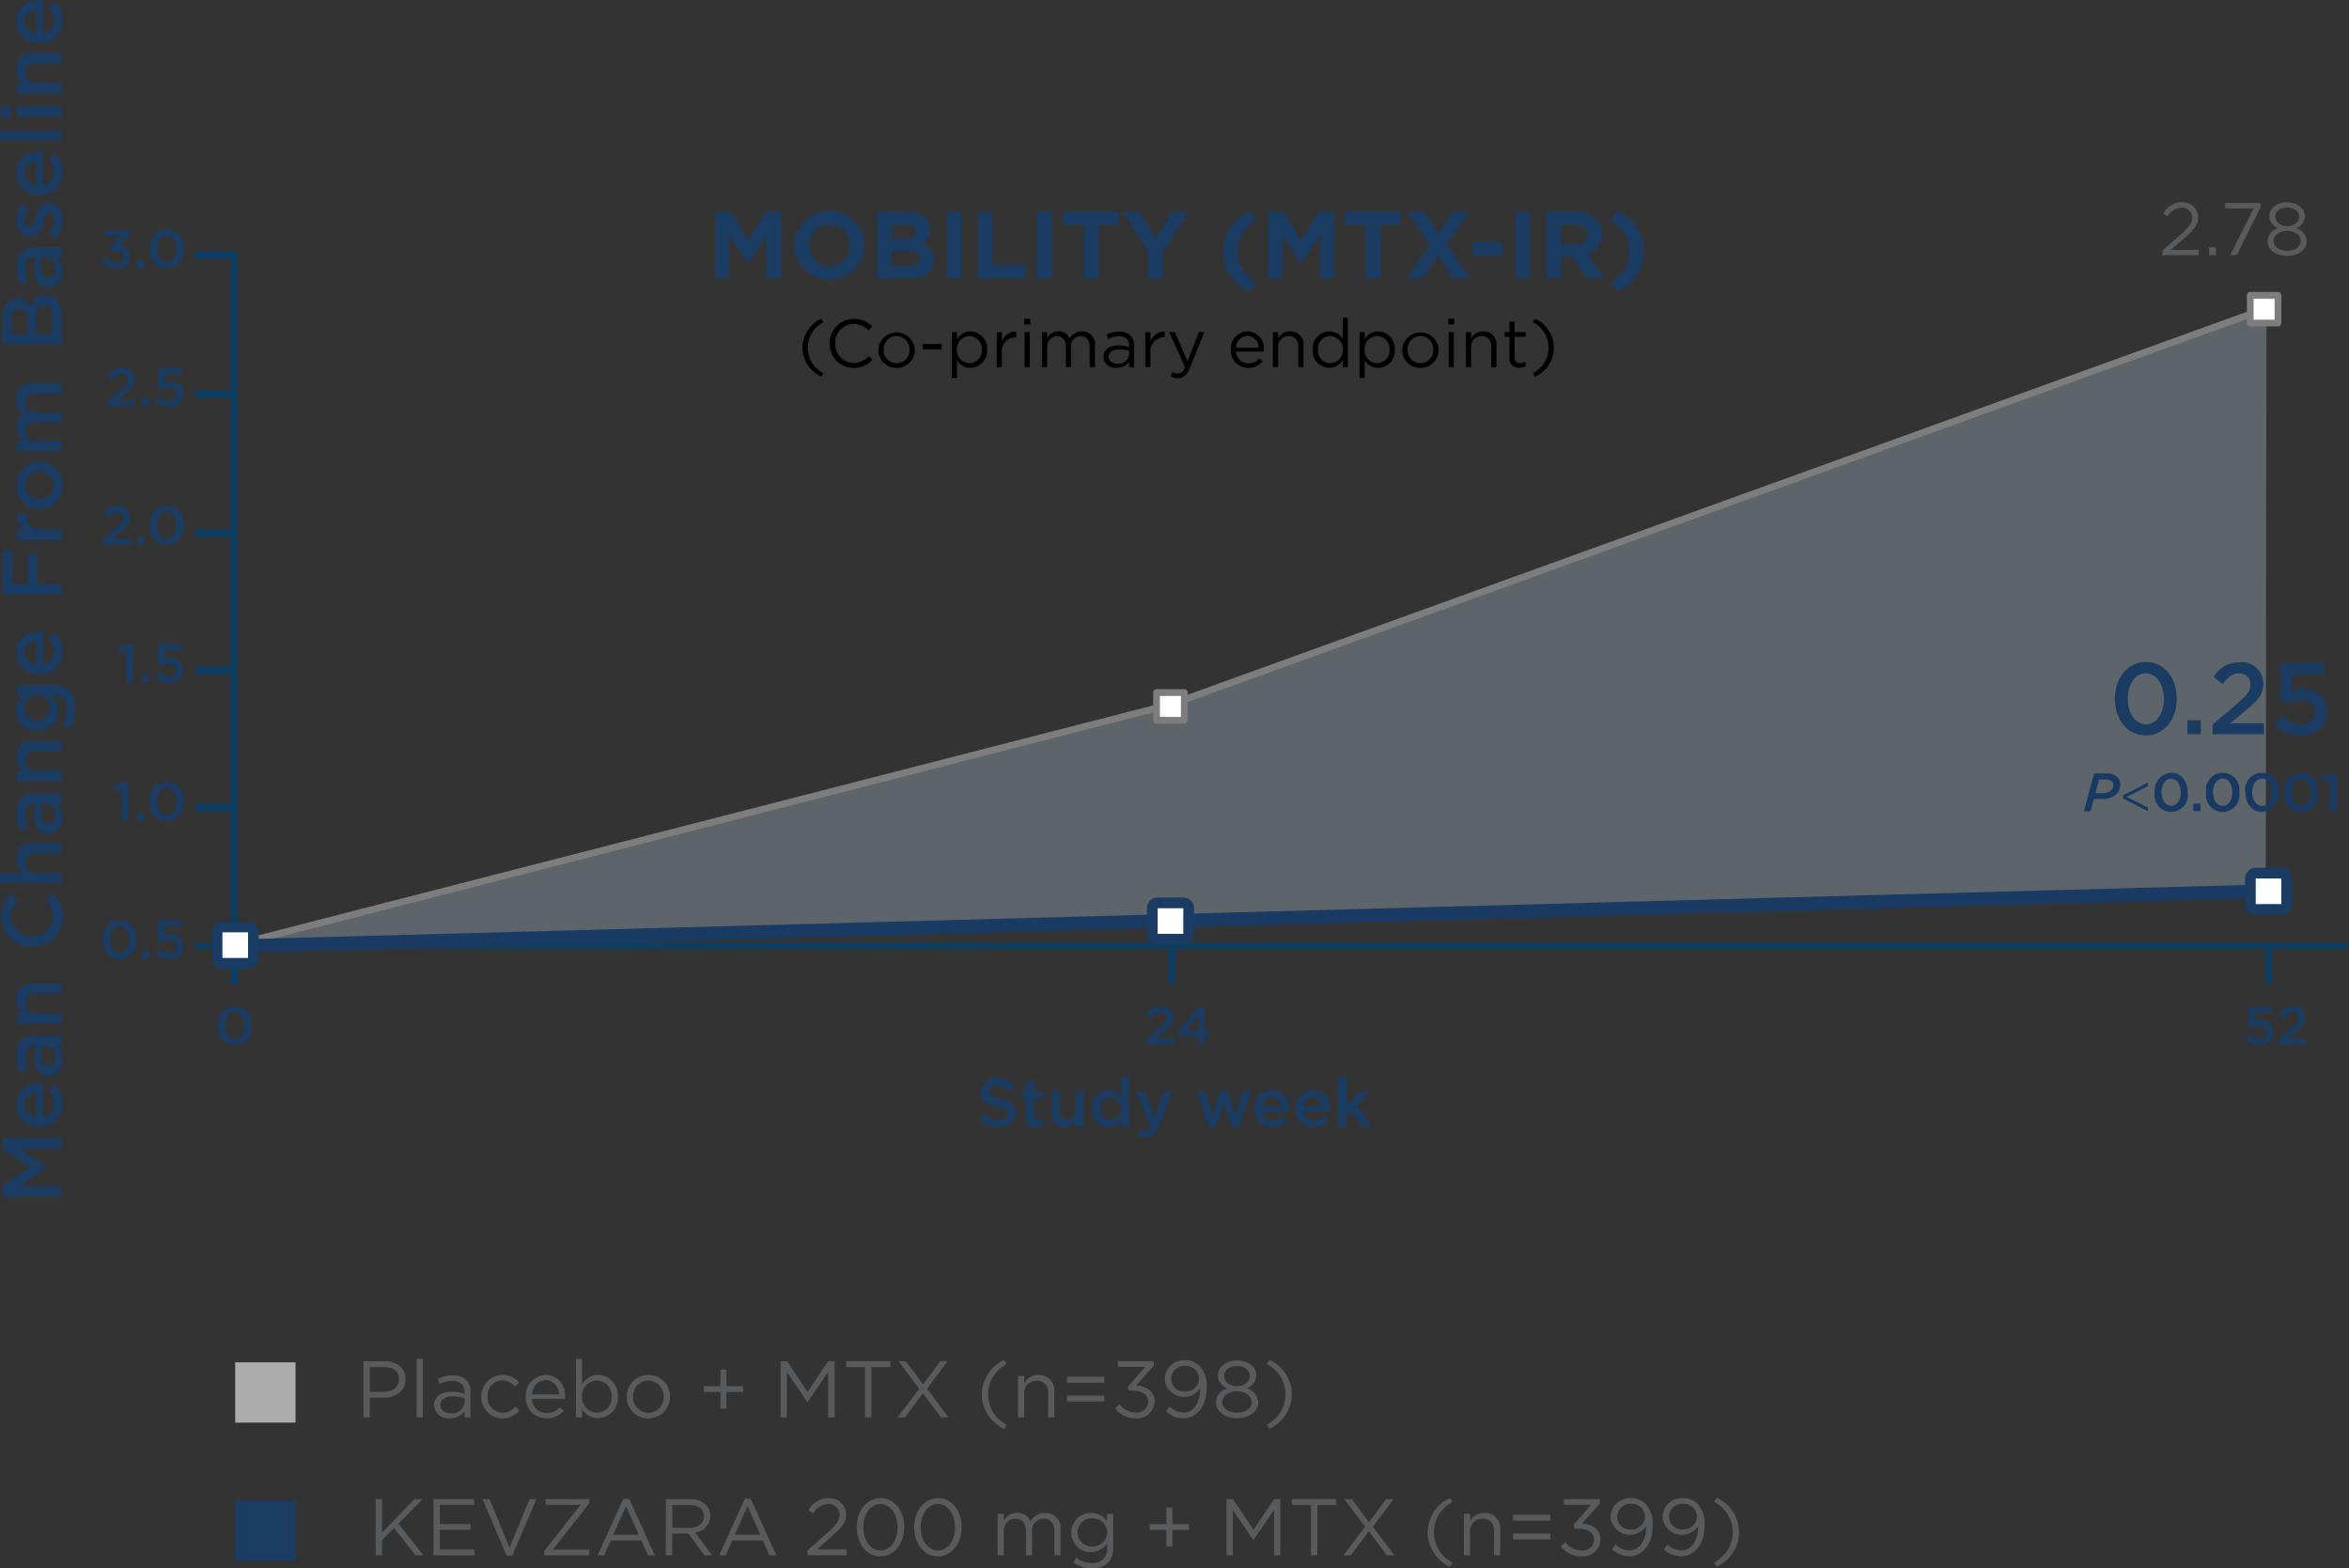 <svg xmlns="http://www.w3.org/2000/svg" width="347.26" height="231.88" viewBox="0 0 347.26 231.88">
  <rect x="0" y="0" width="347.26" height="231.88" fill="#333333" stroke="none"/>
  <g id="_11886970_RA_HCP_Mobile_L6-17" data-name="11886970_RA_HCP_Mobile_L6-17" transform="translate(-14.47 -86)">
    <line id="Line_1302" x2="318.36" transform="translate(43.37 225.81)" fill="none" stroke="#0b3e62" stroke-width="1"/>
    <line id="Line_1303" x2="5.68" transform="translate(43.37 185.12)" fill="none" stroke="#0b3e62" stroke-width="1"/>
    <line id="Line_1304" x2="5.68" transform="translate(43.37 205.36)" fill="none" stroke="#0b3e62" stroke-width="1"/>
    <line id="Line_1305" x2="5.68" transform="translate(43.37 185.12)" fill="none" stroke="#0b3e62" stroke-width="1"/>
    <line id="Line_1306" x2="5.68" transform="translate(43.37 205.36)" fill="none" stroke="#0b3e62" stroke-width="1"/>
    <line id="Line_1307" x2="5.68" transform="translate(43.37 205.36)" fill="none" stroke="#0b3e62" stroke-width="1"/>
    <line id="Line_1309" x2="5.68" transform="translate(43.37 164.77)" fill="none" stroke="#0b3e62" stroke-width="1"/>
    <line id="Line_1310" x2="5.68" transform="translate(43.37 164.77)" fill="none" stroke="#0b3e62" stroke-width="1"/>
    <line id="Line_1311" x2="5.68" transform="translate(43.37 144.29)" fill="none" stroke="#0b3e62" stroke-width="1"/>
    <line id="Line_1312" x2="5.68" transform="translate(43.37 123.72)" fill="none" stroke="#0b3e62" stroke-width="1"/>
    <line id="Line_1313" y1="102.6" transform="translate(49.05 123.21)" fill="none" stroke="#0b3e62" stroke-width="1"/>
    <path id="Path_27513" d="M349.53,131.71l-.11,85.7L49.54,225.38l138.49-35.05,161.5-58.62Z" fill="#bfd9ea" opacity="0.3"/>
    <path id="Path_27514" d="M349.18,131.71,187.64,190.12,49.89,225.52" fill="none" stroke="#7d7d7d" stroke-miterlimit="10" stroke-width="1"/>
    <line id="Line_1350" y2="5.54" transform="translate(187.69 225.98)" fill="none" stroke="#0b3e62" stroke-width="1"/>
    <line id="Line_1357" y2="5.54" transform="translate(49.1 225.98)" fill="none" stroke="#0b3e62" stroke-width="1"/>
    <line id="Line_1358" y2="5.54" transform="translate(349.83 225.94)" fill="none" stroke="#0b3e62" stroke-width="1"/>
    <g id="Group_19123" data-name="Group 19123" style="isolation: isolate">
      <path id="Path_75754" data-name="Path 75754" d="M183.95,239.64l1.93-1.64c.76-.66,1.05-1.01,1.05-1.51a.842.842,0,0,0-.9-.87c-.51,0-.86.28-1.29.84l-.7-.55a2.312,2.312,0,0,1,2.06-1.17,1.675,1.675,0,0,1,1.85,1.67v.02c0,.89-.46,1.36-1.46,2.17l-1.15.96H188v.86h-4.05v-.78Z" fill="#1a3b62"/>
      <path id="Path_75755" data-name="Path 75755" d="M191.61,239.16h-2.82l-.18-.7,3.11-3.68h.84v3.57h.8v.81h-.8v1.26h-.94v-1.26Zm0-.81v-2.21l-1.84,2.21Z" fill="#1a3b62"/>
    </g>
    <g id="Group_19124" data-name="Group 19124" style="isolation: isolate">
      <path id="Path_75756" data-name="Path 75756" d="M46.76,237.64v-.02a2.474,2.474,0,1,1,4.88-.01v.02a2.474,2.474,0,1,1-4.88.01Zm3.86,0v-.02c0-1.1-.57-2.01-1.43-2.01s-1.42.89-1.42,1.99v.02c0,1.1.56,2.01,1.43,2.01S50.62,238.73,50.62,237.64Z" fill="#1a3b62"/>
    </g>
    <g id="Group_19125" data-name="Group 19125" style="isolation: isolate">
      <path id="Path_75757" data-name="Path 75757" d="M346.38,239.66l.61-.71a2.121,2.121,0,0,0,1.44.67.982.982,0,0,0,1.11-.97v-.02c0-.57-.48-.93-1.16-.93a2.336,2.336,0,0,0-1.03.25l-.59-.39.16-2.74h3.35v.88h-2.5l-.09,1.3a2.285,2.285,0,0,1,.89-.16,1.733,1.733,0,0,1,1.95,1.76v.02a1.882,1.882,0,0,1-2.08,1.89,2.807,2.807,0,0,1-2.05-.86Z" fill="#1a3b62"/>
      <path id="Path_75758" data-name="Path 75758" d="M351.3,239.64l1.93-1.64c.76-.66,1.05-1.01,1.05-1.51a.842.842,0,0,0-.9-.87c-.51,0-.86.28-1.29.84l-.7-.55a2.312,2.312,0,0,1,2.06-1.17,1.675,1.675,0,0,1,1.85,1.67v.02c0,.89-.46,1.36-1.46,2.17l-1.15.96h2.66v.86H351.3v-.78Z" fill="#1a3b62"/>
    </g>
    <g id="Group_19126" data-name="Group 19126" style="isolation: isolate">
      <path id="Path_75759" data-name="Path 75759" d="M29.62,124.75l.69-.65a1.838,1.838,0,0,0,1.47.74.888.888,0,0,0,.97-.85v-.02c0-.55-.5-.86-1.29-.86H31l-.16-.62,1.51-1.61H29.93v-.86h3.7v.74l-1.56,1.6c.85.1,1.65.54,1.65,1.57v.02a1.8,1.8,0,0,1-1.96,1.78,2.653,2.653,0,0,1-2.14-.98Z" fill="#1a3b62"/>
      <path id="Path_75760" data-name="Path 75760" d="M34.77,124.53h1.06v1.1H34.77Z" fill="#1a3b62"/>
      <path id="Path_75761" data-name="Path 75761" d="M36.67,122.85v-.02a2.474,2.474,0,1,1,4.88-.01v.02a2.474,2.474,0,1,1-4.88.01Zm3.86,0v-.02c0-1.1-.57-2.01-1.43-2.01s-1.42.89-1.42,1.99v.02c0,1.1.56,2.01,1.43,2.01S40.53,123.94,40.53,122.85Z" fill="#1a3b62"/>
    </g>
    <g id="Group_19127" data-name="Group 19127" style="isolation: isolate">
      <path id="Path_75762" data-name="Path 75762" d="M29.7,224.94v-.02a2.474,2.474,0,1,1,4.88-.01v.02a2.474,2.474,0,1,1-4.88.01Zm3.86,0v-.02c0-1.1-.57-2.01-1.43-2.01s-1.42.89-1.42,1.99v.02c0,1.1.56,2.01,1.43,2.01s1.42-.9,1.42-1.99Z" fill="#1a3b62"/>
      <path id="Path_75763" data-name="Path 75763" d="M35.42,226.62h1.06v1.1H35.42Z" fill="#1a3b62"/>
      <path id="Path_75764" data-name="Path 75764" d="M37.4,226.96l.61-.71a2.121,2.121,0,0,0,1.44.67.982.982,0,0,0,1.11-.97v-.02c0-.57-.48-.93-1.16-.93a2.336,2.336,0,0,0-1.03.25l-.59-.39.16-2.74h3.35V223h-2.5l-.09,1.3a2.285,2.285,0,0,1,.89-.16,1.733,1.733,0,0,1,1.95,1.76v.02a1.882,1.882,0,0,1-2.08,1.89,2.807,2.807,0,0,1-2.05-.86Z" fill="#1a3b62"/>
    </g>
    <g id="Group_19128" data-name="Group 19128" style="isolation: isolate">
      <path id="Path_75765" data-name="Path 75765" d="M32.48,202.67l-1.01.28-.21-.8,1.51-.48h.68v5.64h-.98v-4.64Z" fill="#1a3b62"/>
      <path id="Path_75766" data-name="Path 75766" d="M34.77,206.2h1.06v1.1H34.77Z" fill="#1a3b62"/>
      <path id="Path_75767" data-name="Path 75767" d="M36.67,204.52v-.02a2.474,2.474,0,1,1,4.88-.01v.02a2.474,2.474,0,1,1-4.88.01Zm3.86,0v-.02c0-1.1-.57-2.01-1.43-2.01s-1.42.89-1.42,1.99v.02c0,1.1.56,2.01,1.43,2.01S40.53,205.61,40.53,204.52Z" fill="#1a3b62"/>
    </g>
    <g id="Group_19129" data-name="Group 19129" style="isolation: isolate">
      <path id="Path_75768" data-name="Path 75768" d="M33.13,182.25l-1.01.28-.21-.8,1.51-.48h.68v5.64h-.98v-4.64Z" fill="#1a3b62"/>
      <path id="Path_75769" data-name="Path 75769" d="M35.42,185.78h1.06v1.1H35.42Z" fill="#1a3b62"/>
      <path id="Path_75770" data-name="Path 75770" d="M37.4,186.13l.61-.71a2.121,2.121,0,0,0,1.44.67.982.982,0,0,0,1.11-.97v-.02c0-.57-.48-.93-1.16-.93a2.336,2.336,0,0,0-1.03.25l-.59-.39.16-2.74h3.35v.88h-2.5l-.09,1.3a2.285,2.285,0,0,1,.89-.16,1.733,1.733,0,0,1,1.95,1.76v.02a1.882,1.882,0,0,1-2.08,1.89,2.807,2.807,0,0,1-2.05-.86Z" fill="#1a3b62"/>
    </g>
    <g id="Group_19130" data-name="Group 19130" style="isolation: isolate">
      <path id="Path_75771" data-name="Path 75771" d="M29.71,165.69l1.93-1.64c.76-.66,1.05-1.01,1.05-1.51a.842.842,0,0,0-.9-.87c-.51,0-.86.28-1.29.84l-.7-.55a2.312,2.312,0,0,1,2.06-1.17,1.675,1.675,0,0,1,1.85,1.67v.02c0,.89-.46,1.36-1.46,2.17l-1.15.96h2.66v.86H29.71v-.78Z" fill="#1a3b62"/>
      <path id="Path_75772" data-name="Path 75772" d="M34.77,165.37h1.06v1.1H34.77Z" fill="#1a3b62"/>
      <path id="Path_75773" data-name="Path 75773" d="M36.67,163.69v-.02a2.474,2.474,0,1,1,4.88-.01v.02a2.474,2.474,0,1,1-4.88.01Zm3.86,0v-.02c0-1.1-.57-2.01-1.43-2.01s-1.42.89-1.42,1.99v.02c0,1.1.56,2.01,1.43,2.01S40.53,164.78,40.53,163.69Z" fill="#1a3b62"/>
    </g>
    <g id="Group_19131" data-name="Group 19131" style="isolation: isolate">
      <path id="Path_75774" data-name="Path 75774" d="M30.36,145.28l1.93-1.64c.76-.66,1.05-1.01,1.05-1.51a.842.842,0,0,0-.9-.87c-.51,0-.86.28-1.29.84l-.7-.55a2.312,2.312,0,0,1,2.06-1.17,1.675,1.675,0,0,1,1.85,1.67v.02c0,.89-.46,1.36-1.46,2.17l-1.15.96h2.66v.86H30.36v-.78Z" fill="#1a3b62"/>
      <path id="Path_75775" data-name="Path 75775" d="M35.42,144.95h1.06v1.1H35.42Z" fill="#1a3b62"/>
      <path id="Path_75776" data-name="Path 75776" d="M37.4,145.29l.61-.71a2.121,2.121,0,0,0,1.44.67.982.982,0,0,0,1.11-.97v-.02c0-.57-.48-.93-1.16-.93a2.336,2.336,0,0,0-1.03.25l-.59-.39.16-2.74h3.35v.88h-2.5l-.09,1.3a2.285,2.285,0,0,1,.89-.16,1.733,1.733,0,0,1,1.95,1.76v.02a1.89,1.89,0,0,1-2.08,1.9,2.807,2.807,0,0,1-2.05-.86Z" fill="#1a3b62"/>
    </g>
    <g id="Group_19132" data-name="Group 19132">
      <path id="Path_75777" data-name="Path 75777" d="M14.84,262.88v-1.64l4.14-2.66-4.14-2.66v-1.64h8.75v1.54H17.32l4.12,2.76v.05l-4.1,2.74h6.25v1.51H14.84Z" fill="#1a3b62"/>
      <path id="Path_75778" data-name="Path 75778" d="M20.32,252.57H20.3a3.277,3.277,0,0,1-3.44-3.22c0-2.1,1.65-3.16,3.55-3.16.14,0,.27.01.42.02v4.85a1.837,1.837,0,0,0,1.67-1.9,2.418,2.418,0,0,0-.79-1.79l.79-.89a3.336,3.336,0,0,1,1.24,2.7,3.3,3.3,0,0,1-3.42,3.39Zm-.49-4.89a1.715,1.715,0,0,0-1.74,1.67,1.788,1.788,0,0,0,1.74,1.71v-3.39Z" fill="#1a3b62"/>
      <path id="Path_75779" data-name="Path 75779" d="M21.69,245.1h-.03c-1.42,0-2.12-1.12-2.12-2.74a5.538,5.538,0,0,1,.27-1.77h-.16c-.94,0-1.44.57-1.44,1.64a4.6,4.6,0,0,0,.41,1.89l-1.19.41a5.667,5.667,0,0,1-.54-2.5,2.952,2.952,0,0,1,.74-2.19,2.715,2.715,0,0,1,2.04-.71h3.91v1.47h-.83a2.677,2.677,0,0,1,.96,2.15,2.117,2.117,0,0,1-2.04,2.35Zm-.47-4.54h-.45a4.208,4.208,0,0,0-.26,1.5c0,.97.41,1.55,1.1,1.55h.03c.64,0,1-.56,1-1.29,0-1-.58-1.76-1.41-1.76Z" fill="#1a3b62"/>
      <path id="Path_75780" data-name="Path 75780" d="M16.99,237.33v-1.52H18a2.393,2.393,0,0,1-1.15-2.06,2.259,2.259,0,0,1,2.52-2.35h4.21v1.51H19.83c-1.02,0-1.61.51-1.61,1.41a1.457,1.457,0,0,0,1.64,1.49h3.72v1.52h-6.6Z" fill="#1a3b62"/>
      <path id="Path_75781" data-name="Path 75781" d="M19.24,226.03h-.03a4.418,4.418,0,0,1-4.52-4.5,4.587,4.587,0,0,1,1.36-3.44l1.14.99a3.5,3.5,0,0,0-1.08,2.46,2.925,2.925,0,0,0,3.07,2.87h.03a2.949,2.949,0,0,0,3.1-2.89,3.416,3.416,0,0,0-1.12-2.51l1-.99a4.508,4.508,0,0,1,1.55,3.55,4.4,4.4,0,0,1-4.5,4.45Z" fill="#1a3b62"/>
      <path id="Path_75782" data-name="Path 75782" d="M14.47,216.59v-1.52h3.54a2.393,2.393,0,0,1-1.15-2.06,2.259,2.259,0,0,1,2.52-2.35h4.21v1.51H19.84c-1.02,0-1.61.51-1.61,1.41a1.457,1.457,0,0,0,1.64,1.49h3.72v1.52Z" fill="#1a3b62"/>
      <path id="Path_75783" data-name="Path 75783" d="M21.69,209.28h-.03c-1.42,0-2.12-1.12-2.12-2.74a5.538,5.538,0,0,1,.27-1.77h-.16c-.94,0-1.44.57-1.44,1.64a4.6,4.6,0,0,0,.41,1.89l-1.19.41a5.667,5.667,0,0,1-.54-2.5,2.952,2.952,0,0,1,.74-2.19,2.715,2.715,0,0,1,2.04-.71h3.91v1.47h-.83a2.677,2.677,0,0,1,.96,2.15,2.117,2.117,0,0,1-2.04,2.35Zm-.47-4.54h-.45a4.208,4.208,0,0,0-.26,1.5c0,.97.41,1.55,1.1,1.55h.03c.64,0,1-.56,1-1.29,0-1-.58-1.76-1.41-1.76Z" fill="#1a3b62"/>
      <path id="Path_75784" data-name="Path 75784" d="M16.99,201.5v-1.52H18a2.393,2.393,0,0,1-1.15-2.06,2.259,2.259,0,0,1,2.52-2.35h4.21v1.51H19.83c-1.02,0-1.61.51-1.61,1.41a1.457,1.457,0,0,0,1.64,1.49h3.72v1.52h-6.6Z" fill="#1a3b62"/>
      <path id="Path_75785" data-name="Path 75785" d="M24.83,193.75l-1.14-.56a4.291,4.291,0,0,0,.69-2.35,1.839,1.839,0,0,0-2.01-2.09h-.5a2.786,2.786,0,0,1,1.2,2.32,2.961,2.961,0,0,1-3.09,3h-.03a2.975,2.975,0,0,1-3.1-3,2.846,2.846,0,0,1,1.12-2.31h-.99v-1.51h5.25a3.388,3.388,0,0,1,2.49.84,3.706,3.706,0,0,1,.89,2.71,5.611,5.611,0,0,1-.79,2.95Zm-4.86-5.01h-.03a1.839,1.839,0,0,0-1.8,1.94,1.768,1.768,0,0,0,1.8,1.87h.03a1.8,1.8,0,0,0,1.81-1.87A1.859,1.859,0,0,0,19.97,188.74Z" fill="#1a3b62"/>
      <path id="Path_75786" data-name="Path 75786" d="M20.32,185.72H20.3a3.277,3.277,0,0,1-3.44-3.22c0-2.1,1.65-3.16,3.55-3.16.14,0,.27.01.42.02v4.85a1.837,1.837,0,0,0,1.67-1.9,2.418,2.418,0,0,0-.79-1.79l.79-.89a3.336,3.336,0,0,1,1.24,2.7,3.3,3.3,0,0,1-3.42,3.39Zm-.49-4.89a1.715,1.715,0,0,0-1.74,1.67,1.788,1.788,0,0,0,1.74,1.71v-3.39Z" fill="#1a3b62"/>
      <path id="Path_75787" data-name="Path 75787" d="M14.84,173.88v-6.51h1.4v4.97h2.39v-4.41h1.4v4.41h3.56v1.54Z" fill="#1a3b62"/>
      <path id="Path_75788" data-name="Path 75788" d="M16.99,165.87v-1.52h1.49a2.33,2.33,0,0,1-1.61-2.34h1.6v.09c0,1.32.86,2.25,2.61,2.25h2.51v1.52Z" fill="#1a3b62"/>
      <path id="Path_75789" data-name="Path 75789" d="M20.33,161.28H20.3a3.516,3.516,0,0,1-.03-7.03h.02a3.45,3.45,0,0,1,3.44,3.54,3.4,3.4,0,0,1-3.41,3.5Zm0-5.52H20.3a2.038,2.038,0,0,0-2.12,2.02,2,2,0,0,0,2.1,1.99h.02a2.007,2.007,0,1,0,.02-4.01Z" fill="#1a3b62"/>
      <path id="Path_75790" data-name="Path 75790" d="M16.99,152.72V151.2h1a2.354,2.354,0,0,1-1.14-2.01,2.085,2.085,0,0,1,1.16-1.97A2.651,2.651,0,0,1,16.85,145a2.213,2.213,0,0,1,2.52-2.31h4.21v1.51H19.83c-1.05,0-1.61.49-1.61,1.34s.58,1.41,1.64,1.41h3.72v1.51H19.82c-1.02,0-1.6.5-1.6,1.34s.62,1.41,1.64,1.41h3.72v1.52h-6.6Z" fill="#1a3b62"/>
      <path id="Path_75791" data-name="Path 75791" d="M14.84,136.92V133a3.167,3.167,0,0,1,.78-2.29,1.968,1.968,0,0,1,1.45-.59h.03a2.086,2.086,0,0,1,1.95,1.25,2.153,2.153,0,0,1,2.12-1.74h.03c1.56,0,2.4,1.29,2.4,3.24v4.05H14.84Zm2.47-5.26c-.69,0-1.11.55-1.11,1.54v2.21h2.32v-2.1c0-.99-.39-1.65-1.19-1.65H17.3Zm2.51,1.31v2.44h2.4v-2.55c0-1.04-.41-1.69-1.2-1.69h-.03c-.74,0-1.17.59-1.17,1.8Z" fill="#1a3b62"/>
      <path id="Path_75792" data-name="Path 75792" d="M21.69,128.52h-.03c-1.42,0-2.12-1.12-2.12-2.74a5.537,5.537,0,0,1,.27-1.77h-.16c-.94,0-1.44.57-1.44,1.64a4.6,4.6,0,0,0,.41,1.89l-1.19.41a5.667,5.667,0,0,1-.54-2.5,2.952,2.952,0,0,1,.74-2.19,2.715,2.715,0,0,1,2.04-.71h3.91v1.47h-.83a2.677,2.677,0,0,1,.96,2.15,2.117,2.117,0,0,1-2.04,2.35Zm-.47-4.54h-.45a4.208,4.208,0,0,0-.26,1.5c0,.97.41,1.55,1.1,1.55h.03c.64,0,1-.56,1-1.29,0-1-.58-1.76-1.41-1.76Z" fill="#1a3b62"/>
      <path id="Path_75793" data-name="Path 75793" d="M22.73,121.27l-1.02-.67a3.706,3.706,0,0,0,.81-2.16c0-.67-.27-1.02-.71-1.02h-.03c-.51,0-.69.7-.92,1.47-.27.97-.67,2.06-1.92,2.06h-.03a2.106,2.106,0,0,1-2.02-2.35,4.594,4.594,0,0,1,.75-2.42l1.07.6a3.793,3.793,0,0,0-.62,1.86c0,.59.29.92.65.92h.03c.49,0,.69-.71.94-1.49.3-.96.74-2.05,1.92-2.05h.03c1.39,0,2.07,1.07,2.07,2.45a4.582,4.582,0,0,1-.99,2.8Z" fill="#1a3b62"/>
      <path id="Path_75794" data-name="Path 75794" d="M20.32,114.83H20.3a3.277,3.277,0,0,1-3.44-3.22c0-2.1,1.65-3.16,3.55-3.16.14,0,.27.01.42.02v4.85a1.837,1.837,0,0,0,1.67-1.9,2.418,2.418,0,0,0-.79-1.79l.79-.89a3.336,3.336,0,0,1,1.24,2.7,3.3,3.3,0,0,1-3.42,3.39Zm-.49-4.89a1.715,1.715,0,0,0-1.74,1.67,1.788,1.788,0,0,0,1.74,1.71v-3.39Z" fill="#1a3b62"/>
      <path id="Path_75795" data-name="Path 75795" d="M14.47,106.84v-1.52h9.12v1.52Z" fill="#1a3b62"/>
      <path id="Path_75796" data-name="Path 75796" d="M14.55,103.32V101.7h1.44v1.62H14.55Zm2.45-.05v-1.52h6.6v1.52Z" fill="#1a3b62"/>
      <path id="Path_75797" data-name="Path 75797" d="M16.99,99.78V98.26H18a2.393,2.393,0,0,1-1.15-2.06,2.259,2.259,0,0,1,2.52-2.35h4.21v1.51H19.83c-1.02,0-1.61.51-1.61,1.41a1.457,1.457,0,0,0,1.64,1.49h3.72v1.52h-6.6Z" fill="#1a3b62"/>
      <path id="Path_75798" data-name="Path 75798" d="M20.32,92.38H20.3a3.277,3.277,0,0,1-3.44-3.22c0-2.1,1.65-3.16,3.55-3.16.14,0,.27.01.42.02v4.85a1.837,1.837,0,0,0,1.67-1.9,2.418,2.418,0,0,0-.79-1.79l.79-.89a3.336,3.336,0,0,1,1.24,2.7,3.3,3.3,0,0,1-3.42,3.39Zm-.49-4.89a1.715,1.715,0,0,0-1.74,1.67,1.788,1.788,0,0,0,1.74,1.71V87.48Z" fill="#1a3b62"/>
    </g>
    <g id="Group_19133" data-name="Group 19133" style="isolation: isolate">
      <path id="Path_75799" data-name="Path 75799" d="M159.2,251.54l.74-.88a3.242,3.242,0,0,0,2.21.91c.76,0,1.24-.36,1.24-.88v-.02c0-.5-.28-.77-1.58-1.07-1.49-.36-2.33-.8-2.33-2.09v-.02a2.141,2.141,0,0,1,2.39-2.03,3.88,3.88,0,0,1,2.54.88l-.66.93a3.179,3.179,0,0,0-1.9-.72c-.72,0-1.14.37-1.14.83v.02c0,.54.32.78,1.67,1.1,1.48.36,2.24.89,2.24,2.05v.02c0,1.31-1.03,2.09-2.5,2.09a4.312,4.312,0,0,1-2.92-1.12Z" fill="#1a3b62"/>
      <path id="Path_75800" data-name="Path 75800" d="M166.13,251.1v-2.78h-.67v-1.04h.67v-1.45h1.21v1.45h1.42v1.04h-1.42v2.59a.576.576,0,0,0,.65.66,1.626,1.626,0,0,0,.75-.18v.99a2.092,2.092,0,0,1-1.09.27,1.353,1.353,0,0,1-1.52-1.55Z" fill="#1a3b62"/>
      <path id="Path_75801" data-name="Path 75801" d="M169.93,250.64v-3.36h1.21v3c0,.82.41,1.28,1.13,1.28a1.156,1.156,0,0,0,1.19-1.3v-2.98h1.22v5.28h-1.22v-.82a1.9,1.9,0,0,1-1.65.93,1.813,1.813,0,0,1-1.88-2.03Z" fill="#1a3b62"/>
      <path id="Path_75802" data-name="Path 75802" d="M175.92,249.93v-.02a2.52,2.52,0,0,1,2.45-2.74,2.16,2.16,0,0,1,1.8.93v-2.84h1.21v7.3h-1.21v-.88a2.114,2.114,0,0,1-1.8.99,2.532,2.532,0,0,1-2.45-2.74Zm4.27,0v-.02a1.584,1.584,0,0,0-1.53-1.69,1.565,1.565,0,0,0-1.52,1.69v.02a1.533,1.533,0,1,0,3.05,0Z" fill="#1a3b62"/>
      <path id="Path_75803" data-name="Path 75803" d="M186.55,247.28h1.26l-2.1,5.42c-.42,1.09-.89,1.49-1.74,1.49a2.4,2.4,0,0,1-1.25-.33l.41-.89a1.49,1.49,0,0,0,.71.2c.34,0,.55-.15.75-.6l-2.2-5.29h1.3l1.48,3.92Z" fill="#1a3b62"/>
      <path id="Path_75804" data-name="Path 75804" d="M191.41,247.28h1.25l1.06,3.62,1.17-3.64h1.04l1.17,3.64,1.08-3.62h1.22l-1.73,5.32h-1.09l-1.18-3.61-1.19,3.61h-1.08Z" fill="#1a3b62"/>
      <path id="Path_75805" data-name="Path 75805" d="M199.93,249.94v-.02a2.621,2.621,0,0,1,2.58-2.75,2.553,2.553,0,0,1,2.53,2.84,2,2,0,0,1-.02.34h-3.88a1.474,1.474,0,0,0,1.52,1.34,1.917,1.917,0,0,0,1.43-.63l.71.63a2.671,2.671,0,0,1-2.16.99,2.634,2.634,0,0,1-2.71-2.74Zm3.91-.39a1.371,1.371,0,0,0-1.34-1.39,1.429,1.429,0,0,0-1.37,1.39h2.71Z" fill="#1a3b62"/>
      <path id="Path_75806" data-name="Path 75806" d="M205.97,249.94v-.02a2.621,2.621,0,0,1,2.58-2.75,2.553,2.553,0,0,1,2.53,2.84,2,2,0,0,1-.02.34h-3.88a1.474,1.474,0,0,0,1.52,1.34,1.917,1.917,0,0,0,1.43-.63l.71.63a2.671,2.671,0,0,1-2.16.99,2.634,2.634,0,0,1-2.71-2.74Zm3.91-.39a1.371,1.371,0,0,0-1.34-1.39,1.429,1.429,0,0,0-1.37,1.39h2.71Z" fill="#1a3b62"/>
      <path id="Path_75807" data-name="Path 75807" d="M212.29,245.26h1.22v4.36l2.19-2.34h1.47l-2.1,2.15,2.17,3.13h-1.42l-1.56-2.29-.75.78v1.51h-1.22Z" fill="#1a3b62"/>
    </g>
    <g id="Group_19134" data-name="Group 19134">
      <path id="Path_75808" data-name="Path 75808" d="M133.1,137.41a4.8,4.8,0,0,1,2.77-4.28l.33.51a4.223,4.223,0,0,0,0,7.54l-.33.51A4.8,4.8,0,0,1,133.1,137.41Z"/>
      <path id="Path_75809" data-name="Path 75809" d="M137.14,136.8v-.02a3.527,3.527,0,0,1,3.54-3.62,3.643,3.643,0,0,1,2.73,1.11l-.54.58a3.042,3.042,0,0,0-2.2-.96,2.744,2.744,0,0,0-2.71,2.87v.02a2.762,2.762,0,0,0,2.71,2.89,3.039,3.039,0,0,0,2.26-1.01l.52.51a3.645,3.645,0,0,1-2.8,1.23,3.491,3.491,0,0,1-3.51-3.6Z"/>
      <path id="Path_75810" data-name="Path 75810" d="M144.32,137.72v-.02a2.7,2.7,0,0,1,5.39-.02v.02a2.684,2.684,0,0,1-2.71,2.7A2.642,2.642,0,0,1,144.32,137.72Zm4.6,0v-.02a1.956,1.956,0,0,0-1.92-2.02,1.927,1.927,0,0,0-1.89,2v.02a1.907,1.907,0,1,0,3.81.02Z"/>
      <path id="Path_75811" data-name="Path 75811" d="M150.89,136.87h2.78v.81h-2.78Z"/>
      <path id="Path_75812" data-name="Path 75812" d="M155.18,135.11h.77v1.04a2.324,2.324,0,0,1,1.98-1.15,2.522,2.522,0,0,1,2.47,2.68v.02a2.531,2.531,0,0,1-2.47,2.69,2.332,2.332,0,0,1-1.98-1.1v2.59h-.77v-6.77Zm4.43,2.6v-.02a1.862,1.862,0,0,0-1.82-2,1.915,1.915,0,0,0-1.87,1.99v.02a1.924,1.924,0,0,0,1.87,2A1.847,1.847,0,0,0,159.61,137.71Z"/>
      <path id="Path_75813" data-name="Path 75813" d="M161.82,135.11h.77v1.35a2.214,2.214,0,0,1,2.11-1.44v.83h-.06a2.084,2.084,0,0,0-2.05,2.37v2.06h-.77Z"/>
      <path id="Path_75814" data-name="Path 75814" d="M165.89,133.13h.88v.85h-.88Zm.05,1.98h.77v5.17h-.77Z"/>
      <path id="Path_75815" data-name="Path 75815" d="M168.5,135.11h.77v.87a1.889,1.889,0,0,1,1.67-.98,1.726,1.726,0,0,1,1.66,1.03,2.06,2.06,0,0,1,1.82-1.03,1.858,1.858,0,0,1,1.92,2.08v3.2h-.77v-3.02c0-1-.5-1.56-1.34-1.56a1.448,1.448,0,0,0-1.43,1.6v2.98h-.76v-3.04c0-.97-.51-1.54-1.33-1.54a1.5,1.5,0,0,0-1.44,1.63v2.95h-.77v-5.17Z"/>
      <path id="Path_75816" data-name="Path 75816" d="M177.59,138.78v-.02c0-1.09.9-1.67,2.21-1.67a5.489,5.489,0,0,1,1.59.22v-.18c0-.93-.57-1.41-1.54-1.41a3.6,3.6,0,0,0-1.57.38l-.23-.63a4.269,4.269,0,0,1,1.88-.43,2.237,2.237,0,0,1,1.67.57,2.041,2.041,0,0,1,.53,1.51v3.16h-.74v-.78a2.266,2.266,0,0,1-1.87.89,1.741,1.741,0,0,1-1.93-1.61Zm3.81-.4v-.5a5.393,5.393,0,0,0-1.52-.22c-.97,0-1.51.42-1.51,1.07v.02c0,.65.6,1.03,1.3,1.03a1.563,1.563,0,0,0,1.73-1.4Z"/>
      <path id="Path_75817" data-name="Path 75817" d="M183.77,135.11h.77v1.35a2.214,2.214,0,0,1,2.11-1.44v.83h-.06a2.084,2.084,0,0,0-2.05,2.37v2.06h-.77Z"/>
      <path id="Path_75818" data-name="Path 75818" d="M191.69,135.11h.82l-2.17,5.34c-.44,1.07-.94,1.46-1.72,1.46a2.35,2.35,0,0,1-1.1-.26l.26-.61a1.617,1.617,0,0,0,.81.19c.46,0,.75-.24,1.06-.97l-2.35-5.15h.85l1.88,4.31,1.66-4.31Z"/>
      <path id="Path_75819" data-name="Path 75819" d="M196.41,137.71v-.02a2.55,2.55,0,0,1,2.48-2.69,2.461,2.461,0,0,1,2.41,2.73v.25h-4.1a1.805,1.805,0,0,0,1.82,1.75,2.139,2.139,0,0,0,1.63-.73l.48.43a2.669,2.669,0,0,1-2.13.97,2.57,2.57,0,0,1-2.58-2.69Zm4.11-.3a1.7,1.7,0,0,0-1.65-1.76,1.782,1.782,0,0,0-1.68,1.76h3.33Z"/>
      <path id="Path_75820" data-name="Path 75820" d="M202.65,135.11h.77v.9a1.958,1.958,0,0,1,1.77-1.01,1.889,1.889,0,0,1,1.98,2.07v3.21h-.77v-3.02a1.378,1.378,0,0,0-1.43-1.56,1.51,1.51,0,0,0-1.55,1.62v2.96h-.77v-5.17Z"/>
      <path id="Path_75821" data-name="Path 75821" d="M208.51,137.71v-.02a2.537,2.537,0,0,1,2.47-2.69,2.332,2.332,0,0,1,1.98,1.1v-3.12h.77v7.3h-.77v-1.04a2.324,2.324,0,0,1-1.98,1.15,2.522,2.522,0,0,1-2.47-2.68Zm4.48-.01v-.02a1.921,1.921,0,0,0-1.87-1.99,1.847,1.847,0,0,0-1.82,1.99v.02a1.862,1.862,0,0,0,1.82,2A1.918,1.918,0,0,0,212.99,137.7Z"/>
      <path id="Path_75822" data-name="Path 75822" d="M215.45,135.11h.77v1.04A2.324,2.324,0,0,1,218.2,135a2.522,2.522,0,0,1,2.47,2.68v.02a2.531,2.531,0,0,1-2.47,2.69,2.332,2.332,0,0,1-1.98-1.1v2.59h-.77v-6.77Zm4.43,2.6v-.02a1.862,1.862,0,0,0-1.82-2,1.915,1.915,0,0,0-1.87,1.99v.02a1.924,1.924,0,0,0,1.87,2A1.847,1.847,0,0,0,219.88,137.71Z"/>
      <path id="Path_75823" data-name="Path 75823" d="M221.77,137.72v-.02a2.7,2.7,0,0,1,5.39-.02v.02a2.684,2.684,0,0,1-2.71,2.7A2.642,2.642,0,0,1,221.77,137.72Zm4.6,0v-.02a1.956,1.956,0,0,0-1.92-2.02,1.927,1.927,0,0,0-1.89,2v.02a1.907,1.907,0,1,0,3.81.02Z"/>
      <path id="Path_75824" data-name="Path 75824" d="M228.57,133.13h.88v.85h-.88Zm.05,1.98h.77v5.17h-.77Z"/>
      <path id="Path_75825" data-name="Path 75825" d="M231.18,135.11h.77v.9a1.958,1.958,0,0,1,1.77-1.01,1.889,1.889,0,0,1,1.98,2.07v3.21h-.77v-3.02a1.378,1.378,0,0,0-1.43-1.56,1.51,1.51,0,0,0-1.55,1.62v2.96h-.77v-5.17Z"/>
      <path id="Path_75826" data-name="Path 75826" d="M237.61,138.91v-3.12h-.72v-.68h.72v-1.56h.77v1.56h1.64v.68h-1.64v3.02a.765.765,0,0,0,.87.86,1.619,1.619,0,0,0,.75-.18v.66a1.937,1.937,0,0,1-.93.22,1.316,1.316,0,0,1-1.46-1.46Z"/>
      <path id="Path_75827" data-name="Path 75827" d="M241.08,141.18a4.223,4.223,0,0,0,0-7.54l.33-.51a4.692,4.692,0,0,1,0,8.56Z"/>
    </g>
    <g id="Group_19135" data-name="Group 19135">
      <path id="Path_75828" data-name="Path 75828" d="M68.2,287.26h3.11c1.88,0,3.11,1,3.11,2.64v.02c0,1.79-1.5,2.72-3.26,2.72H69.14v2.93H68.2Zm2.99,4.52c1.38,0,2.28-.74,2.28-1.83v-.02c0-1.19-.89-1.8-2.23-1.8h-2.1v3.66h2.05Z" fill="#595a5c"/>
      <path id="Path_75829" data-name="Path 75829" d="M76.07,286.9h.91v8.67h-.91Z" fill="#595a5c"/>
      <path id="Path_75830" data-name="Path 75830" d="M78.64,293.78v-.02c0-1.29,1.07-1.98,2.62-1.98a6.731,6.731,0,0,1,1.89.26v-.21c0-1.1-.68-1.67-1.83-1.67a4.288,4.288,0,0,0-1.86.45l-.27-.75a5.054,5.054,0,0,1,2.23-.51,2.654,2.654,0,0,1,1.98.68,2.411,2.411,0,0,1,.63,1.79v3.75h-.88v-.93a2.69,2.69,0,0,1-2.22,1.06,2.064,2.064,0,0,1-2.29-1.91Zm4.52-.47v-.59a6.434,6.434,0,0,0-1.8-.26c-1.15,0-1.79.5-1.79,1.27v.02c0,.77.71,1.22,1.54,1.22a1.851,1.851,0,0,0,2.05-1.66Z" fill="#595a5c"/>
      <path id="Path_75831" data-name="Path 75831" d="M85.6,292.53v-.02a3.2,3.2,0,0,1,5.61-2.12l-.61.64a2.482,2.482,0,0,0-1.86-.93,2.267,2.267,0,0,0-2.2,2.37v.02a2.293,2.293,0,0,0,2.25,2.39,2.558,2.558,0,0,0,1.88-.91l.58.55a3.173,3.173,0,0,1-5.65-1.99Z" fill="#595a5c"/>
      <path id="Path_75832" data-name="Path 75832" d="M92.21,292.51v-.02a3.025,3.025,0,0,1,2.94-3.19c1.82,0,2.86,1.45,2.86,3.24a2.907,2.907,0,0,1-.01.3H93.13a2.146,2.146,0,0,0,2.16,2.08,2.534,2.534,0,0,0,1.94-.87l.57.51a3.174,3.174,0,0,1-2.53,1.15,3.043,3.043,0,0,1-3.06-3.19Zm4.88-.36a2.025,2.025,0,0,0-1.96-2.09,2.1,2.1,0,0,0-1.99,2.09Z" fill="#595a5c"/>
      <path id="Path_75833" data-name="Path 75833" d="M100.53,294.39v1.18h-.91V286.9h.91v3.76a2.753,2.753,0,0,1,2.35-1.37,2.991,2.991,0,0,1,2.93,3.18v.02a3,3,0,0,1-2.93,3.19,2.761,2.761,0,0,1-2.35-1.31Zm4.35-1.88v-.02a2.207,2.207,0,0,0-2.16-2.37,2.274,2.274,0,0,0-2.22,2.36v.02a2.283,2.283,0,0,0,2.22,2.37A2.192,2.192,0,0,0,104.88,292.51Z" fill="#595a5c"/>
      <path id="Path_75834" data-name="Path 75834" d="M107.12,292.53v-.02a3.182,3.182,0,0,1,3.21-3.21,3.14,3.14,0,0,1,3.19,3.18v.02a3.2,3.2,0,0,1-3.22,3.21A3.137,3.137,0,0,1,107.12,292.53Zm5.46,0v-.02a2.326,2.326,0,0,0-2.28-2.4,2.286,2.286,0,0,0-2.24,2.37v.02a2.3,2.3,0,0,0,2.27,2.39,2.279,2.279,0,0,0,2.25-2.36Z" fill="#595a5c"/>
      <path id="Path_75835" data-name="Path 75835" d="M120.98,291.81h-2.46v-.85h2.46v-2.45h.89v2.45h2.46v.85h-2.46v2.45h-.89Z" fill="#595a5c"/>
      <path id="Path_75836" data-name="Path 75836" d="M129.88,287.26h.95l3.03,4.54,3.03-4.54h.95v8.31h-.94v-6.73l-3.03,4.45h-.05l-3.03-4.44v6.72h-.92v-8.31Z" fill="#595a5c"/>
      <path id="Path_75837" data-name="Path 75837" d="M142.35,288.12h-2.8v-.87h6.54v.87h-2.8v7.44h-.94v-7.44Z" fill="#595a5c"/>
      <path id="Path_75838" data-name="Path 75838" d="M154.57,287.26l-3.06,4.07,3.18,4.24h-1.12l-2.66-3.58-2.66,3.58h-1.08l3.18-4.24-3.06-4.07h1.1l2.54,3.42,2.54-3.42h1.09Z" fill="#595a5c"/>
      <path id="Path_75839" data-name="Path 75839" d="M159.61,292.16a5.7,5.7,0,0,1,3.29-5.08l.39.61a5.024,5.024,0,0,0,0,8.96l-.39.61a5.714,5.714,0,0,1-3.29-5.08Z" fill="#595a5c"/>
      <path id="Path_75840" data-name="Path 75840" d="M164.97,289.43h.91v1.07a2.305,2.305,0,0,1,2.1-1.2,2.246,2.246,0,0,1,2.35,2.46v3.81h-.91v-3.58a1.636,1.636,0,0,0-1.7-1.85,1.791,1.791,0,0,0-1.84,1.92v3.51h-.91v-6.14Z" fill="#595a5c"/>
      <path id="Path_75841" data-name="Path 75841" d="M172.22,289.56h5.52v.88h-5.52Zm0,2.78h5.52v.88h-5.52Z" fill="#595a5c"/>
      <path id="Path_75842" data-name="Path 75842" d="M179.29,294.22l.68-.61a3.013,3.013,0,0,0,2.43,1.23,1.665,1.665,0,0,0,1.82-1.61v-.02c0-1.03-.96-1.6-2.33-1.6h-.53l-.19-.56,2.62-2.96h-4.06v-.84h5.31v.69l-2.61,2.9c1.45.12,2.74.82,2.74,2.34v.02a2.58,2.58,0,0,1-2.78,2.5,3.8,3.8,0,0,1-3.1-1.48Z" fill="#595a5c"/>
      <path id="Path_75843" data-name="Path 75843" d="M191.91,291.39v-.17a2.855,2.855,0,0,1-5.25-1.26v-.02a2.831,2.831,0,0,1,2.99-2.83,2.934,2.934,0,0,1,2.18.85,4.223,4.223,0,0,1,1.03,3.22v.02c0,2.64-1.4,4.5-3.46,4.5a3.848,3.848,0,0,1-2.56-1.02l.55-.72a3.038,3.038,0,0,0,2.04.89c1.6,0,2.47-1.67,2.47-3.47Zm-.18-1.53v-.02a1.954,1.954,0,0,0-2.11-1.89,1.915,1.915,0,0,0-2,1.95v.02a1.857,1.857,0,0,0,2.04,1.82A1.958,1.958,0,0,0,191.73,289.86Z" fill="#595a5c"/>
      <path id="Path_75844" data-name="Path 75844" d="M194.22,293.33v-.02a2.224,2.224,0,0,1,1.71-2.04,2.118,2.118,0,0,1-1.42-1.91v-.02c0-1.28,1.32-2.2,2.84-2.2s2.84.91,2.84,2.2v.02a2.118,2.118,0,0,1-1.42,1.91,2.244,2.244,0,0,1,1.71,2.03v.02c0,1.41-1.35,2.36-3.12,2.36s-3.12-.96-3.12-2.35Zm5.29-.02v-.02c0-.93-.96-1.58-2.17-1.58s-2.17.65-2.17,1.58v.02c0,.84.81,1.56,2.17,1.56S199.51,294.16,199.51,293.31Zm-.27-3.89v-.02c0-.82-.82-1.44-1.9-1.44s-1.9.61-1.9,1.44v.02c0,.9.84,1.52,1.9,1.52S199.24,290.32,199.24,289.42Z" fill="#595a5c"/>
      <path id="Path_75845" data-name="Path 75845" d="M201.75,296.63a5.024,5.024,0,0,0,0-8.96l.39-.61a5.567,5.567,0,0,1,0,10.16l-.39-.61Z" fill="#595a5c"/>
    </g>
    <rect id="Rectangle_10040" data-name="Rectangle 10040" width="8.92" height="8.92" transform="translate(49.24 287.42)" fill="#acacac"/>
    <g id="Group_19136" data-name="Group 19136">
      <path id="Path_75846" data-name="Path 75846" d="M70.01,307.65h.94v4.96l4.77-4.96h1.22l-3.57,3.63,3.72,4.68H75.91l-3.19-4.02-1.77,1.79v2.23h-.94v-8.31Z" fill="#595a5c"/>
      <path id="Path_75847" data-name="Path 75847" d="M78.55,307.65h6.01v.85H79.49v2.84h4.54v.85H79.49v2.91h5.13v.85H78.55v-8.31Z" fill="#595a5c"/>
      <path id="Path_75848" data-name="Path 75848" d="M85.79,307.65h1.04l2.96,7.16,2.97-7.16h1.01l-3.57,8.37h-.83l-3.57-8.37Z" fill="#595a5c"/>
      <path id="Path_75849" data-name="Path 75849" d="M94.92,315.33l5.38-6.84H95.1v-.84h6.48v.63l-5.39,6.84h5.39v.84H94.92Z" fill="#595a5c"/>
      <path id="Path_75850" data-name="Path 75850" d="M106.6,307.59h.88l3.79,8.37h-1.01l-.97-2.2h-4.52l-.99,2.2h-.96l3.79-8.37Zm2.31,5.33-1.89-4.24-1.9,4.24Z" fill="#595a5c"/>
      <path id="Path_75851" data-name="Path 75851" d="M112.91,307.65h3.57a3.278,3.278,0,0,1,2.36.83,2.313,2.313,0,0,1,.64,1.64v.02a2.431,2.431,0,0,1-2.26,2.42l2.55,3.4h-1.15l-2.41-3.23h-2.37v3.23h-.94v-8.31Zm3.49,4.24c1.25,0,2.14-.64,2.14-1.71v-.02c0-1.02-.78-1.64-2.12-1.64h-2.56v3.37h2.55Z" fill="#595a5c"/>
      <path id="Path_75852" data-name="Path 75852" d="M124.57,307.59h.88l3.79,8.37h-1.01l-.97-2.2h-4.52l-.99,2.2h-.96l3.79-8.37Zm2.31,5.33-1.89-4.24-1.9,4.24Z" fill="#595a5c"/>
      <path id="Path_75853" data-name="Path 75853" d="M133.84,315.23l3.01-2.66c1.27-1.14,1.73-1.78,1.73-2.61a1.588,1.588,0,0,0-1.67-1.59,2.664,2.664,0,0,0-2.23,1.42l-.69-.5a3.284,3.284,0,0,1,2.99-1.77,2.419,2.419,0,0,1,2.58,2.35v.02c0,1.21-.64,1.96-2.1,3.23l-2.22,1.97h4.4v.85h-5.8v-.72Z" fill="#595a5c"/>
      <path id="Path_75854" data-name="Path 75854" d="M141.12,311.83v-.02c0-2.33,1.39-4.3,3.53-4.3s3.49,1.95,3.49,4.27v.02c0,2.33-1.38,4.3-3.51,4.3s-3.5-1.95-3.5-4.27Zm6.04,0v-.02c0-1.82-1-3.44-2.54-3.44s-2.53,1.59-2.53,3.42v.02c0,1.82,1,3.44,2.55,3.44s2.52-1.6,2.52-3.42Z" fill="#595a5c"/>
      <path id="Path_75855" data-name="Path 75855" d="M149.61,311.83v-.02c0-2.33,1.39-4.3,3.53-4.3s3.49,1.95,3.49,4.27v.02c0,2.33-1.38,4.3-3.51,4.3s-3.5-1.95-3.5-4.27Zm6.04,0v-.02c0-1.82-1-3.44-2.54-3.44s-2.53,1.59-2.53,3.42v.02c0,1.82,1,3.44,2.55,3.44s2.52-1.6,2.52-3.42Z" fill="#595a5c"/>
      <path id="Path_75856" data-name="Path 75856" d="M161.95,309.82h.91v1.03a2.226,2.226,0,0,1,1.98-1.16,2.044,2.044,0,0,1,1.97,1.22,2.435,2.435,0,0,1,2.16-1.22,2.208,2.208,0,0,1,2.28,2.47v3.8h-.91v-3.58c0-1.19-.59-1.85-1.59-1.85a1.719,1.719,0,0,0-1.7,1.9v3.54h-.9v-3.61c0-1.15-.61-1.83-1.58-1.83a1.784,1.784,0,0,0-1.71,1.94v3.5h-.91v-6.14Z" fill="#595a5c"/>
      <path id="Path_75857" data-name="Path 75857" d="M173.13,317.02l.42-.71a3.91,3.91,0,0,0,2.36.78,2.017,2.017,0,0,0,2.23-2.18v-.72a2.9,2.9,0,0,1-2.41,1.29,2.832,2.832,0,0,1-2.88-2.87v-.02a2.851,2.851,0,0,1,2.88-2.9,2.894,2.894,0,0,1,2.4,1.23v-1.1h.91v5.07a2.945,2.945,0,0,1-.78,2.17,3.226,3.226,0,0,1-2.34.82,5,5,0,0,1-2.79-.85Zm5.03-4.43v-.02a2.151,2.151,0,0,0-2.26-2.08,2.025,2.025,0,0,0-2.12,2.07v.02a2.082,2.082,0,0,0,2.12,2.09,2.189,2.189,0,0,0,2.26-2.08Z" fill="#595a5c"/>
      <path id="Path_75858" data-name="Path 75858" d="M186.9,312.2h-2.46v-.85h2.46V308.9h.89v2.45h2.46v.85h-2.46v2.45h-.89Z" fill="#595a5c"/>
      <path id="Path_75859" data-name="Path 75859" d="M195.8,307.65h.95l3.03,4.54,3.03-4.54h.95v8.31h-.94v-6.73l-3.03,4.45h-.05l-3.03-4.44v6.72h-.92v-8.31Z" fill="#595a5c"/>
      <path id="Path_75860" data-name="Path 75860" d="M208.27,308.51h-2.8v-.87h6.54v.87h-2.8v7.44h-.94v-7.44Z" fill="#595a5c"/>
      <path id="Path_75861" data-name="Path 75861" d="M220.49,307.65l-3.06,4.07,3.18,4.24h-1.12l-2.66-3.58-2.66,3.58h-1.08l3.18-4.24-3.06-4.07h1.1l2.54,3.42,2.54-3.42h1.09Z" fill="#595a5c"/>
      <path id="Path_75862" data-name="Path 75862" d="M225.52,312.55a5.7,5.7,0,0,1,3.29-5.08l.39.61a5.024,5.024,0,0,0,0,8.96l-.39.61a5.714,5.714,0,0,1-3.29-5.08Z" fill="#595a5c"/>
      <path id="Path_75863" data-name="Path 75863" d="M230.89,309.82h.91v1.07a2.305,2.305,0,0,1,2.1-1.2,2.246,2.246,0,0,1,2.35,2.46v3.81h-.91v-3.58a1.636,1.636,0,0,0-1.7-1.85,1.791,1.791,0,0,0-1.84,1.92v3.51h-.91v-6.14Z" fill="#595a5c"/>
      <path id="Path_75864" data-name="Path 75864" d="M238.14,309.95h5.52v.88h-5.52Zm0,2.78h5.52v.88h-5.52Z" fill="#595a5c"/>
      <path id="Path_75865" data-name="Path 75865" d="M245.2,314.62l.68-.61a3.013,3.013,0,0,0,2.43,1.23,1.665,1.665,0,0,0,1.82-1.61v-.02c0-1.03-.96-1.6-2.33-1.6h-.53l-.19-.56,2.62-2.96h-4.06v-.84h5.31v.69l-2.61,2.9c1.45.12,2.74.82,2.74,2.34v.02a2.58,2.58,0,0,1-2.78,2.5,3.8,3.8,0,0,1-3.1-1.48Z" fill="#595a5c"/>
      <path id="Path_75866" data-name="Path 75866" d="M257.83,311.78v-.17a2.855,2.855,0,0,1-5.25-1.26v-.02a2.831,2.831,0,0,1,2.99-2.83,2.934,2.934,0,0,1,2.18.85,4.223,4.223,0,0,1,1.03,3.22v.02c0,2.64-1.4,4.5-3.46,4.5a3.848,3.848,0,0,1-2.56-1.02l.55-.72a3.038,3.038,0,0,0,2.04.89c1.6,0,2.47-1.67,2.47-3.47Zm-.18-1.53v-.02a1.954,1.954,0,0,0-2.11-1.89,1.907,1.907,0,0,0-1.99,1.95v.02a1.857,1.857,0,0,0,2.04,1.82,1.958,1.958,0,0,0,2.07-1.88Z" fill="#595a5c"/>
      <path id="Path_75867" data-name="Path 75867" d="M265.51,311.78v-.17a2.855,2.855,0,0,1-5.25-1.26v-.02a2.831,2.831,0,0,1,2.99-2.83,2.934,2.934,0,0,1,2.18.85,4.223,4.223,0,0,1,1.03,3.22v.02c0,2.64-1.4,4.5-3.46,4.5a3.848,3.848,0,0,1-2.56-1.02l.55-.72a3.039,3.039,0,0,0,2.04.89c1.6,0,2.47-1.67,2.47-3.47Zm-.18-1.53v-.02a1.954,1.954,0,0,0-2.11-1.89,1.915,1.915,0,0,0-2,1.95v.02a1.857,1.857,0,0,0,2.04,1.82,1.958,1.958,0,0,0,2.07-1.88Z" fill="#595a5c"/>
      <path id="Path_75868" data-name="Path 75868" d="M267.87,317.02a5.024,5.024,0,0,0,0-8.96l.39-.61a5.567,5.567,0,0,1,0,10.16l-.39-.61Z" fill="#595a5c"/>
    </g>
    <rect id="Rectangle_10041" data-name="Rectangle 10041" width="8.92" height="8.92" transform="translate(49.24 307.81)" fill="#1a3b62"/>
    <g id="Group_19137" data-name="Group 19137" style="isolation: isolate">
      <path id="Path_75869" data-name="Path 75869" d="M120.16,117.36h2.33l2.58,4.15,2.58-4.15h2.33v9.81h-2.14v-6.4l-2.76,4.19h-.06l-2.73-4.15v6.36h-2.12v-9.81Z" fill="#1a3b62"/>
      <path id="Path_75870" data-name="Path 75870" d="M131.88,122.29v-.03a5.212,5.212,0,0,1,10.42-.03v.03a5.212,5.212,0,0,1-10.42.03Zm8.17,0v-.03a2.977,2.977,0,0,0-2.97-3.08,2.927,2.927,0,0,0-2.94,3.05v.03a2.977,2.977,0,0,0,2.97,3.08A2.927,2.927,0,0,0,140.05,122.29Z" fill="#1a3b62"/>
      <path id="Path_75871" data-name="Path 75871" d="M144.22,117.36h4.55a3.533,3.533,0,0,1,2.56.87,2.238,2.238,0,0,1,.67,1.67v.03a2.268,2.268,0,0,1-1.29,2.11,2.392,2.392,0,0,1,1.83,2.41v.03c0,1.79-1.46,2.69-3.67,2.69h-4.66v-9.81Zm5.64,2.9c0-.64-.5-1.01-1.41-1.01h-2.13v2.07h1.99c.95,0,1.55-.31,1.55-1.04v-.03Zm-1.05,2.86h-2.49v2.16h2.56c.95,0,1.53-.34,1.53-1.06v-.03c0-.66-.49-1.06-1.6-1.06Z" fill="#1a3b62"/>
      <path id="Path_75872" data-name="Path 75872" d="M154.42,117.36h2.16v9.81h-2.16Z" fill="#1a3b62"/>
      <path id="Path_75873" data-name="Path 75873" d="M159.03,117.36h2.16v7.84h4.89v1.96h-7.05v-9.81Z" fill="#1a3b62"/>
      <path id="Path_75874" data-name="Path 75874" d="M167.79,117.36h2.16v9.81h-2.16Z" fill="#1a3b62"/>
      <path id="Path_75875" data-name="Path 75875" d="M174.68,119.35H171.7v-1.99h8.12v1.99h-2.98v7.82h-2.16Z" fill="#1a3b62"/>
      <path id="Path_75876" data-name="Path 75876" d="M184.23,123.3l-3.77-5.94h2.52l2.34,3.94,2.38-3.94h2.45l-3.77,5.9v3.91h-2.16V123.3Z" fill="#1a3b62"/>
      <path id="Path_75877" data-name="Path 75877" d="M195.34,123.15c0-2.69,1.3-4.59,3.88-6l.94,1.42c-1.89,1.32-2.7,2.61-2.7,4.58s.81,3.26,2.7,4.58l-.94,1.42c-2.58-1.4-3.88-3.31-3.88-6Z" fill="#1a3b62"/>
      <path id="Path_75878" data-name="Path 75878" d="M201.92,117.36h2.33l2.58,4.15,2.58-4.15h2.33v9.81H209.6v-6.4l-2.76,4.19h-.06l-2.73-4.15v6.36h-2.12v-9.81Z" fill="#1a3b62"/>
      <path id="Path_75879" data-name="Path 75879" d="M216.36,119.35h-2.98v-1.99h8.12v1.99h-2.98v7.82h-2.16Z" fill="#1a3b62"/>
      <path id="Path_75880" data-name="Path 75880" d="M231.65,117.36l-3.28,4.79,3.42,5.01h-2.52l-2.2-3.36-2.21,3.36h-2.45l3.42-4.99-3.28-4.82h2.52l2.04,3.18,2.09-3.18h2.45Z" fill="#1a3b62"/>
      <path id="Path_75881" data-name="Path 75881" d="M232.22,121.8h4.31v2.04h-4.31Z" fill="#1a3b62"/>
      <path id="Path_75882" data-name="Path 75882" d="M238.5,117.36h2.16v9.81H238.5Z" fill="#1a3b62"/>
      <path id="Path_75883" data-name="Path 75883" d="M243.11,117.36h4.48a3.934,3.934,0,0,1,2.86.99,3.073,3.073,0,0,1,.84,2.24v.03a3.041,3.041,0,0,1-2.1,3.04l2.4,3.5h-2.52l-2.1-3.14h-1.69v3.14h-2.16v-9.81Zm4.34,4.76c1.05,0,1.65-.56,1.65-1.39v-.03c0-.92-.64-1.4-1.7-1.4h-2.14v2.82h2.18Z" fill="#1a3b62"/>
      <path id="Path_75884" data-name="Path 75884" d="M252.64,127.73c1.89-1.32,2.7-2.6,2.7-4.58s-.81-3.26-2.7-4.58l.94-1.42c2.58,1.4,3.88,3.31,3.88,6s-1.3,4.59-3.88,6l-.94-1.42Z" fill="#1a3b62"/>
    </g>
    <line id="Line_2244" y1="8.11" x2="299.19" transform="translate(49.94 217.77)" fill="none" stroke="#193a62" stroke-miterlimit="10" stroke-width="2"/>
    <path id="Rectangle_3637" d="M47.35,223.06h3.79a.785.785,0,0,1,.79.79v3.79a.785.785,0,0,1-.79.79H47.35a.785.785,0,0,1-.79-.79v-3.79A.785.785,0,0,1,47.35,223.06Z" fill="#fff" stroke="#1a3b62" stroke-miterlimit="10" stroke-width="1.58"/>
    <path id="Rectangle_3638" d="M185.61,219.49h3.79a.785.785,0,0,1,.79.79v3.79a.785.785,0,0,1-.79.79h-3.79a.785.785,0,0,1-.79-.79v-3.79A.785.785,0,0,1,185.61,219.49Z" fill="#fff" stroke="#1a3b62" stroke-miterlimit="10" stroke-width="1.58"/>
    <path id="Rectangle_3640" d="M347.94,215.09h3.79a.785.785,0,0,1,.79.79v3.79a.785.785,0,0,1-.79.79h-3.79a.785.785,0,0,1-.79-.79v-3.79A.785.785,0,0,1,347.94,215.09Z" fill="#fff" stroke="#1a3b62" stroke-miterlimit="10" stroke-width="1.58"/>
    <rect id="Rectangle_10042" data-name="Rectangle 10042" width="4.1" height="4.1" transform="translate(185.45 188.39)" fill="#fff" stroke="#7d7d7d" stroke-linejoin="round" stroke-width="1"/>
    <rect id="Rectangle_10043" data-name="Rectangle 10043" width="4.1" height="4.1" transform="translate(347.13 129.66)" fill="#fff" stroke="#7d7d7d" stroke-linejoin="round" stroke-width="1"/>
    <g id="Group_19138" data-name="Group 19138">
      <path id="Path_75885" data-name="Path 75885" d="M327.12,189.34v-.03c0-3,1.83-5.43,4.59-5.43s4.56,2.4,4.56,5.4v.03c0,3-1.83,5.43-4.59,5.43S327.12,192.34,327.12,189.34Zm7.25,0v-.03c0-2.07-1.06-3.76-2.68-3.76s-2.66,1.67-2.66,3.74v.03c0,2.07,1.05,3.77,2.68,3.77s2.66-1.68,2.66-3.74Z" fill="#1a3b62"/>
      <path id="Path_75886" data-name="Path 75886" d="M337.84,192.49h2v2.07h-2Z" fill="#1a3b62"/>
      <path id="Path_75887" data-name="Path 75887" d="M341.59,193.1l3.61-3.07c1.42-1.23,1.96-1.89,1.96-2.83a1.575,1.575,0,0,0-1.69-1.63c-.96,0-1.62.52-2.42,1.57l-1.32-1.03a4.31,4.31,0,0,1,3.87-2.19,3.142,3.142,0,0,1,3.46,3.13v.03c0,1.67-.87,2.55-2.73,4.06l-2.16,1.8h4.99v1.62h-7.59V193.1Z" fill="#1a3b62"/>
      <path id="Path_75888" data-name="Path 75888" d="M350.76,193.13l1.14-1.33a4.017,4.017,0,0,0,2.7,1.26,1.842,1.842,0,0,0,2.08-1.81v-.03c0-1.06-.9-1.74-2.17-1.74a4.44,4.44,0,0,0-1.94.47l-1.11-.74.3-5.14h6.29v1.65h-4.7l-.17,2.45a4.492,4.492,0,0,1,1.67-.3c2.04,0,3.66,1.08,3.66,3.3v.03c0,2.15-1.58,3.56-3.9,3.56a5.383,5.383,0,0,1-3.85-1.61Z" fill="#1a3b62"/>
    </g>
    <g id="Group_19139" data-name="Group 19139">
      <path id="Path_75889" data-name="Path 75889" d="M334.14,123.05l2.79-2.46c1.18-1.06,1.61-1.65,1.61-2.42a1.466,1.466,0,0,0-1.55-1.47,2.474,2.474,0,0,0-2.07,1.32l-.64-.46a3.054,3.054,0,0,1,2.77-1.64,2.239,2.239,0,0,1,2.39,2.18v.02c0,1.12-.59,1.82-1.95,2.99l-2.06,1.83h4.08v.79h-5.38v-.67Z" fill="#595a5c"/>
      <path id="Path_75890" data-name="Path 75890" d="M341.04,122.57h1.01v1.16h-1.01Z" fill="#595a5c"/>
      <path id="Path_75891" data-name="Path 75891" d="M347.65,116.81h-4.24v-.79h5.23v.65l-3.5,7.05h-.97l3.48-6.91Z" fill="#595a5c"/>
      <path id="Path_75892" data-name="Path 75892" d="M349.69,121.65v-.02a2.076,2.076,0,0,1,1.58-1.89,1.967,1.967,0,0,1-1.32-1.77v-.02c0-1.19,1.22-2.04,2.63-2.04s2.63.85,2.63,2.04v.02a1.953,1.953,0,0,1-1.32,1.77,2.087,2.087,0,0,1,1.58,1.88v.02c0,1.31-1.25,2.19-2.89,2.19s-2.89-.89-2.89-2.18Zm4.91-.02v-.02c0-.86-.89-1.46-2.01-1.46s-2.01.61-2.01,1.46v.02c0,.78.75,1.44,2.01,1.44S354.6,122.41,354.6,121.63Zm-.25-3.61V118c0-.76-.76-1.33-1.76-1.33s-1.76.56-1.76,1.33v.02c0,.84.78,1.41,1.76,1.41S354.35,118.86,354.35,118.02Z" fill="#595a5c"/>
    </g>
    <g id="Group_19140" data-name="Group 19140" style="isolation: isolate">
      <path id="Path_75893" data-name="Path 75893" d="M324.03,200.35h1.77a2.266,2.266,0,0,1,1.7.55,1.5,1.5,0,0,1,.42,1.1,1.951,1.951,0,0,1-.54,1.38,3.058,3.058,0,0,1-2.19.75h-1.17l-.49,1.82h-.99l1.5-5.6Zm1.74.9h-.99l-.54,2.01h.99a1.911,1.911,0,0,0,1.36-.43,1.034,1.034,0,0,0,.3-.74.739.739,0,0,0-.21-.56,1.272,1.272,0,0,0-.91-.28Z" fill="#183a62"/>
      <path id="Path_75894" data-name="Path 75894" d="M328.3,203.6l3.71-1.91v.55l-3.13,1.57v.02l3.13,1.57v.55l-3.71-1.91v-.43Z" fill="#183a62"/>
      <path id="Path_75895" data-name="Path 75895" d="M333,203.16v-.02a2.613,2.613,0,0,1,2.45-2.89c1.48,0,2.43,1.28,2.43,2.88v.02a2.474,2.474,0,1,1-4.88.01Zm3.86,0v-.02c0-1.1-.57-2.01-1.43-2.01s-1.41.89-1.41,1.99v.02c0,1.1.56,2.01,1.43,2.01s1.42-.9,1.42-1.99Z" fill="#183a62"/>
      <path id="Path_75896" data-name="Path 75896" d="M338.72,204.84h1.06v1.1h-1.06Z" fill="#183a62"/>
      <path id="Path_75897" data-name="Path 75897" d="M340.62,203.16v-.02a2.474,2.474,0,1,1,4.88-.01v.02a2.474,2.474,0,1,1-4.88.01Zm3.86,0v-.02c0-1.1-.57-2.01-1.43-2.01s-1.42.89-1.42,1.99v.02c0,1.1.56,2.01,1.43,2.01S344.48,204.25,344.48,203.16Z" fill="#183a62"/>
      <path id="Path_75898" data-name="Path 75898" d="M346.41,203.16v-.02a2.474,2.474,0,1,1,4.88-.01v.02a2.613,2.613,0,0,1-2.45,2.89C347.36,206.04,346.41,204.76,346.41,203.16Zm3.86,0v-.02c0-1.1-.57-2.01-1.43-2.01s-1.42.89-1.42,1.99v.02c0,1.1.56,2.01,1.43,2.01S350.27,204.25,350.27,203.16Z" fill="#183a62"/>
      <path id="Path_75899" data-name="Path 75899" d="M352.2,203.16v-.02a2.474,2.474,0,1,1,4.88-.01v.02a2.474,2.474,0,1,1-4.88.01Zm3.86,0v-.02c0-1.1-.57-2.01-1.43-2.01s-1.42.89-1.42,1.99v.02c0,1.1.56,2.01,1.43,2.01S356.06,204.25,356.06,203.16Z" fill="#183a62"/>
      <path id="Path_75900" data-name="Path 75900" d="M358.92,201.31l-1.01.28-.21-.8,1.51-.48h.68v5.64h-.98v-4.64Z" fill="#183a62"/>
    </g>
  </g>
</svg>
